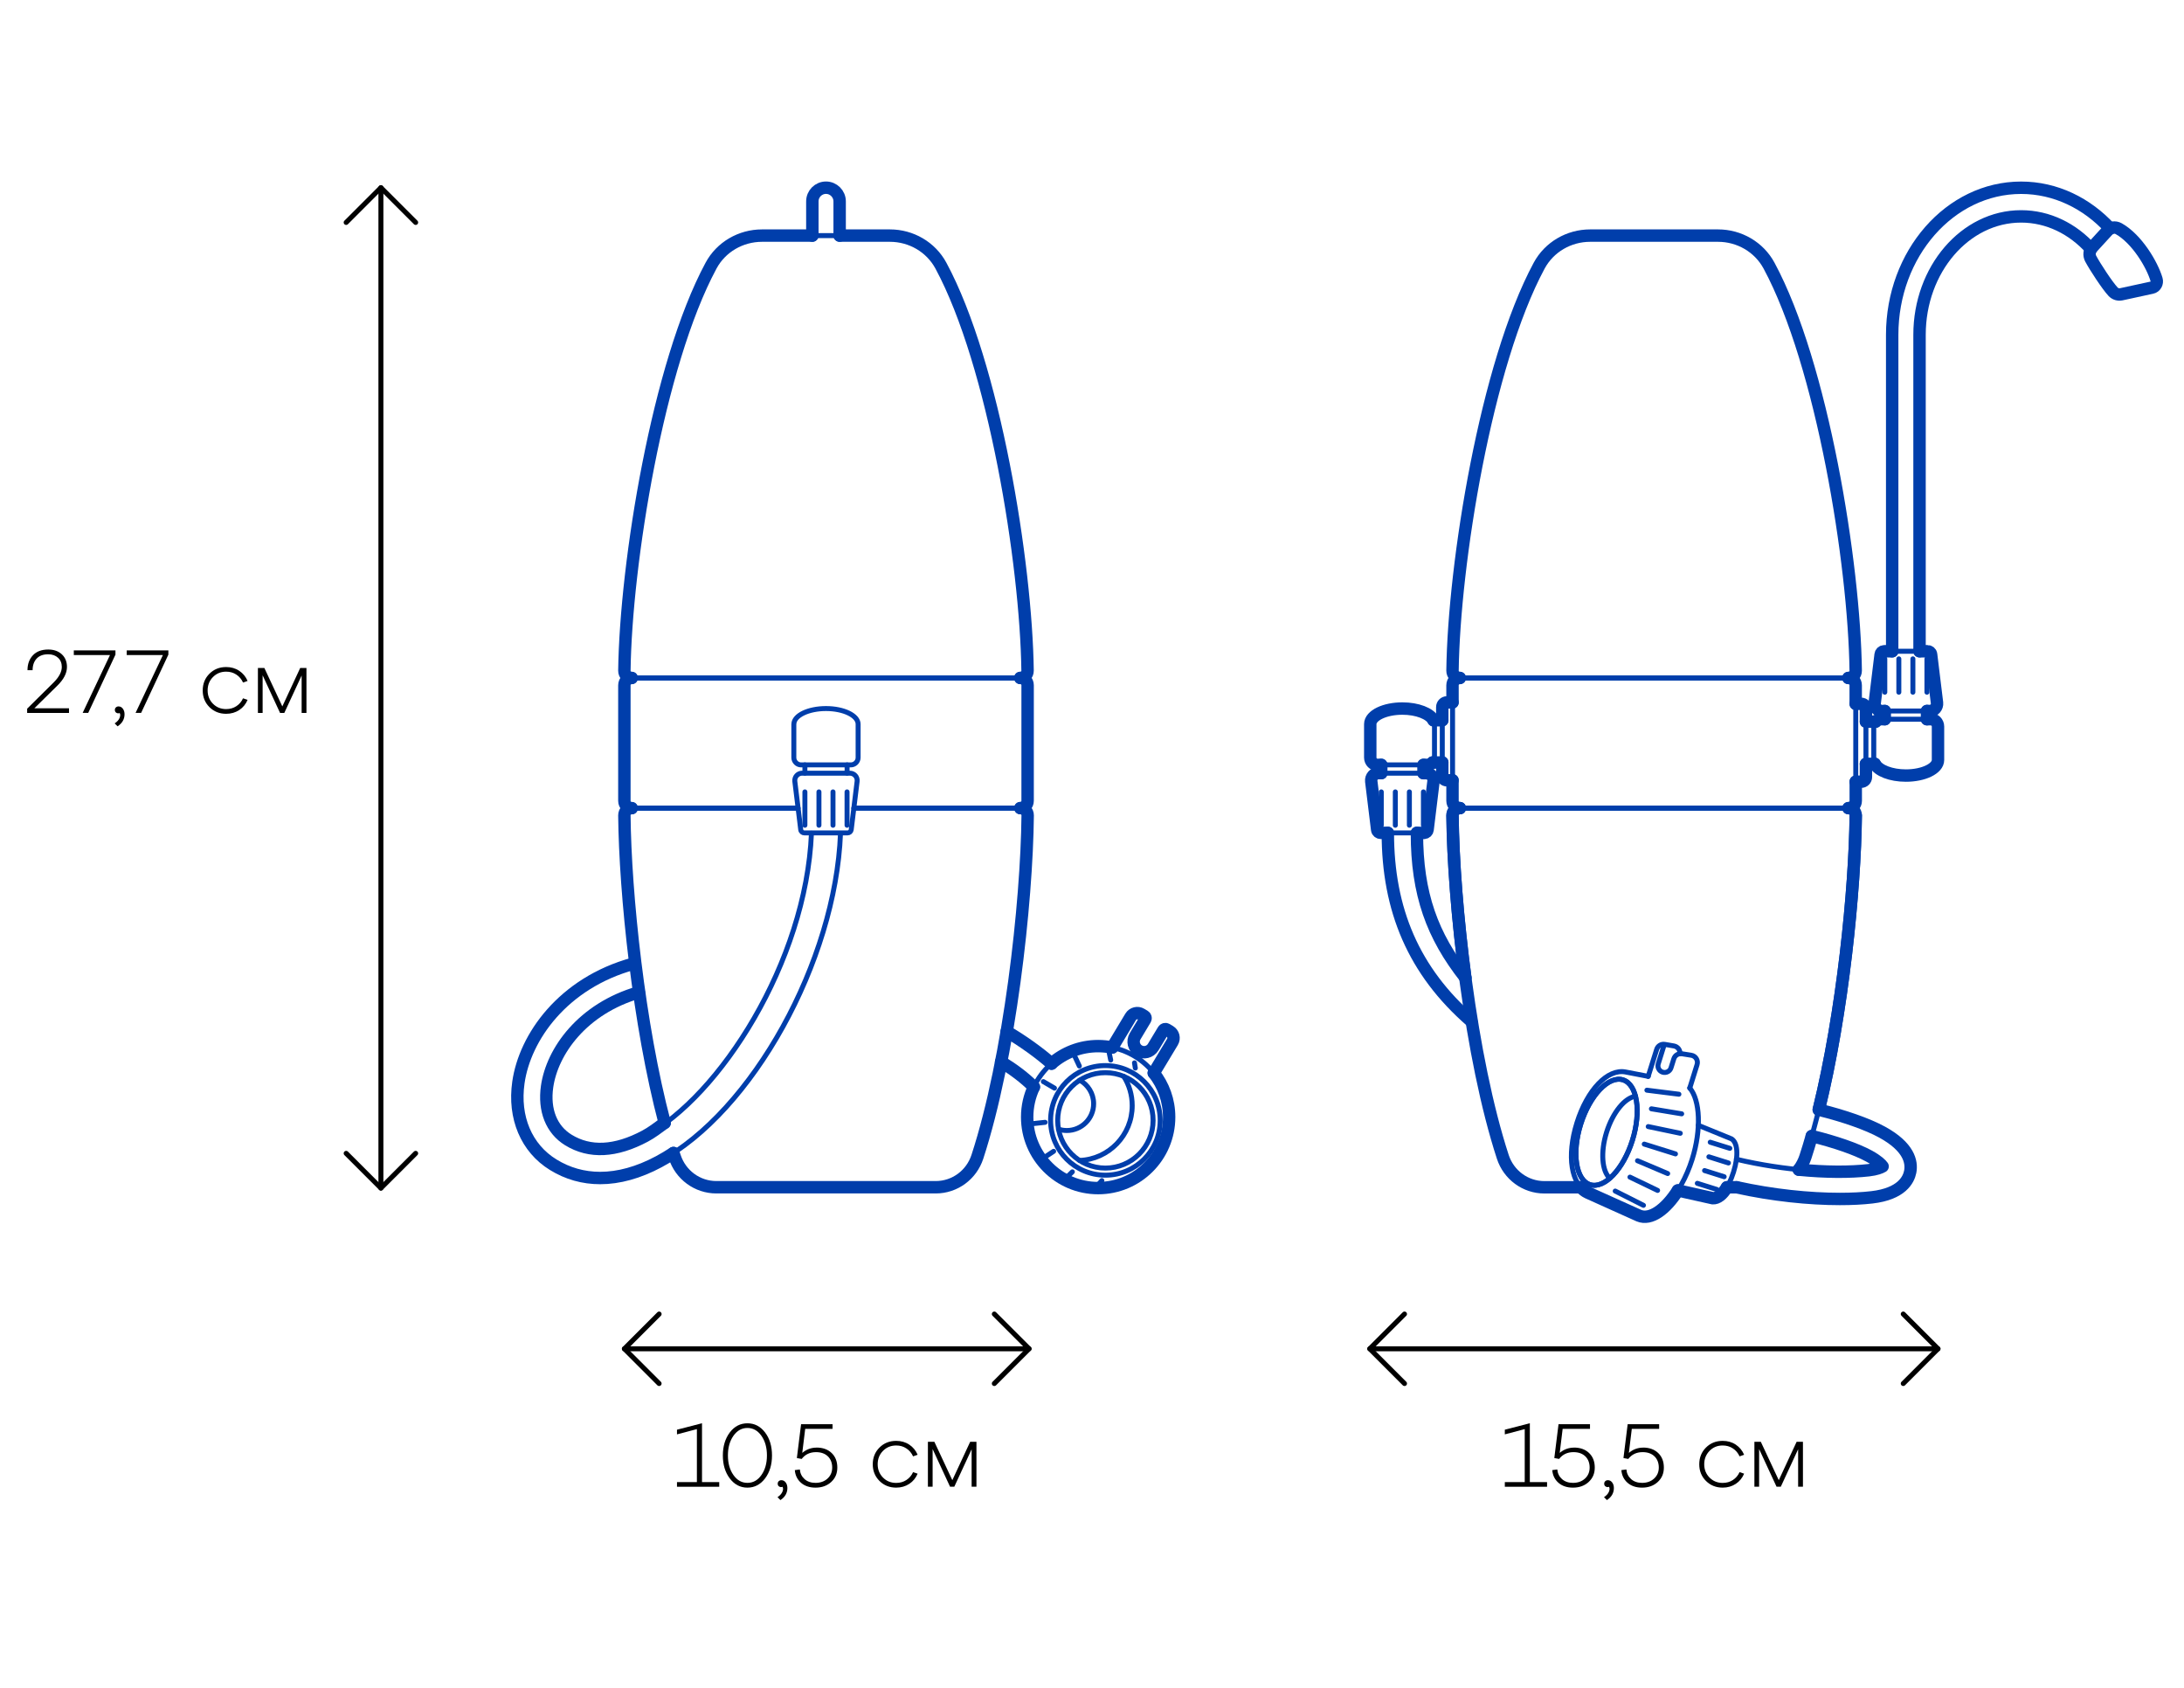 <?xml version="1.0" encoding="UTF-8"?><svg id="Tap_filters" xmlns="http://www.w3.org/2000/svg" viewBox="0 0 440 340"><defs><style>.cls-1{stroke-width:0px;}.cls-2{stroke:#000;}.cls-2,.cls-3,.cls-4{fill:none;stroke-linecap:round;stroke-linejoin:round;}.cls-3{stroke-width:2.5px;}.cls-3,.cls-4{stroke:#003eab;}</style></defs><path class="cls-4" d="m326.98,217.53c2.87.9,3.72,6.36,1.89,12.19-1.83,5.83-5.64,9.83-8.52,8.92-2.87-.9-3.72-6.36-1.89-12.19,1.83-5.83,5.64-9.82,8.52-8.92Z"/><path class="cls-4" d="m326.98,217.53c2.87.9,3.72,6.36,1.89,12.19-1.83,5.83-5.64,9.83-8.52,8.92-2.87-.9-3.72-6.36-1.89-12.19,1.83-5.83,5.64-9.82,8.52-8.92Z"/><path class="cls-4" d="m324.32,237.36c-1.58-1.45-1.91-5.25-.65-9.28,1.26-4.03,3.71-6.97,5.84-7.24"/><path class="cls-4" d="m342.15,226.68l6.68,2.73c1.18.7,1.52,3.18.41,6.71-1.11,3.53-2.8,5.35-4.17,5.25l-7.04-1.57"/><path class="cls-4" d="m335.24,210.58l-1.16,3.71c-.22.71.17,1.47.88,1.69.71.22,1.47-.17,1.69-.88l.57-1.82c.22-.69.91-1.12,1.63-1.01l1.88.3c.88.14,1.44,1.03,1.17,1.89l-1.47,4.71"/><path class="cls-4" d="m338.46,212.27c.06-.74-.45-1.43-1.21-1.57l-1.84-.32c-.72-.13-1.43.3-1.65,1.01l-1.71,5.44"/><path class="cls-4" d="m332.05,216.82l-4.57-.88c-3.59-.69-7.69,3.56-9.79,10.26-2.1,6.7-1.14,12.45,2.17,14.02l10.31,4.64c3.44,1.45,8.42-3.95,10.75-11.36,1.87-5.97,1.6-11.88-.5-14.34"/><line class="cls-4" x1="341.95" y1="238.37" x2="345.9" y2="239.61"/><line class="cls-4" x1="344.55" y1="230.09" x2="348.5" y2="231.32"/><line class="cls-4" x1="343.41" y1="235.8" x2="347.36" y2="237.04"/><line class="cls-4" x1="344.28" y1="233.03" x2="348.22" y2="234.27"/><line class="cls-4" x1="331.26" y1="230.47" x2="337.55" y2="232.44"/><line class="cls-4" x1="329.9" y1="233.82" x2="335.98" y2="236.4"/><line class="cls-4" x1="328.38" y1="237.12" x2="333.95" y2="239.8"/><line class="cls-4" x1="325.41" y1="239.93" x2="331.1" y2="242.8"/><line class="cls-4" x1="331.79" y1="219.61" x2="338.24" y2="220.42"/><line class="cls-4" x1="332.7" y1="223.36" x2="338.8" y2="224.37"/><line class="cls-4" x1="332.06" y1="226.94" x2="338.52" y2="228.29"/><path class="cls-4" d="m292.63,141.49h-1.11c-.53,0-.95.43-.95.95v13.79c0,.53.43.95.95.95h1.11"/><line class="cls-4" x1="278.28" y1="154.08" x2="278.28" y2="155.74"/><line class="cls-4" x1="286.78" y1="154.08" x2="286.78" y2="155.74"/><line class="cls-4" x1="288.62" y1="153.59" x2="290.57" y2="153.59"/><line class="cls-4" x1="288.81" y1="145.09" x2="290.57" y2="145.09"/><line class="cls-4" x1="286.77" y1="166.24" x2="286.77" y2="159.52"/><line class="cls-4" x1="281.11" y1="166.24" x2="281.11" y2="159.52"/><line class="cls-4" x1="278.28" y1="166.24" x2="278.28" y2="159.52"/><line class="cls-4" x1="283.94" y1="166.24" x2="283.94" y2="159.52"/><path class="cls-4" d="m294.1,136.57c-.81,0-1.48-.66-1.47-1.47.29-21.6,6.74-61.69,17.46-81.59,2.03-3.76,6-6.05,10.27-6.05h25.77c4.27,0,8.24,2.29,10.27,6.05,10.73,19.9,17.18,59.99,17.46,81.59.01.81-.66,1.47-1.47,1.47h-78.29Z"/><rect class="cls-4" x="292.63" y="136.57" width="81.23" height="26.22" rx="1" ry="1" transform="translate(666.5 299.37) rotate(180)"/><line class="cls-4" x1="349.86" y1="239.17" x2="347.93" y2="239.17"/><path class="cls-4" d="m295.21,196.95c-6.64-8.46-9.75-16.79-9.75-29.18"/><path class="cls-4" d="m279.6,167.78c0,15.48,5.2,27.85,16.82,37.95"/><path class="cls-3" d="m295.21,196.95c-6.64-8.46-9.75-16.79-9.75-29.18"/><path class="cls-3" d="m279.6,167.78c0,15.48,5.2,27.85,16.82,37.95"/><path class="cls-4" d="m278.17,167.78h8.71c.37,0,.68-.28.73-.64l1.19-9.75c.11-.87-.58-1.64-1.46-1.64h-9.63c-.88,0-1.56.77-1.46,1.64l1.19,9.75c.04.37.36.64.73.64Z"/><path class="cls-3" d="m278.28,155.74h-.56c-.88,0-1.56.77-1.46,1.64l1.19,9.75c.04.37.36.64.73.64h1.42"/><path class="cls-4" d="m276.06,145.87c0-1.74,2.9-3.14,6.47-3.14s6.47,1.41,6.47,3.14v6.74c0,.81-.66,1.47-1.47,1.47h-10.01c-.81,0-1.47-.66-1.47-1.47v-6.74Z"/><path class="cls-4" d="m373.86,157.47h1.11c.53,0,.95-.43.95-.95v-13.79c0-.53-.43-.95-.95-.95h-1.11"/><line class="cls-4" x1="388.22" y1="144.88" x2="388.22" y2="143.22"/><line class="cls-4" x1="379.72" y1="144.88" x2="379.72" y2="143.22"/><line class="cls-4" x1="377.87" y1="145.37" x2="375.92" y2="145.37"/><line class="cls-4" x1="377.68" y1="153.87" x2="375.92" y2="153.87"/><line class="cls-4" x1="379.72" y1="132.72" x2="379.72" y2="139.44"/><line class="cls-4" x1="388.21" y1="132.72" x2="388.21" y2="139.44"/><line class="cls-4" x1="385.38" y1="132.72" x2="385.38" y2="139.44"/><line class="cls-4" x1="382.55" y1="132.72" x2="382.55" y2="139.44"/><path class="cls-4" d="m388.32,131.19h-8.71c-.37,0-.68.28-.73.64l-1.19,9.75c-.11.87.58,1.64,1.46,1.64h9.63c.88,0,1.56-.77,1.46-1.64l-1.19-9.75c-.04-.37-.36-.64-.73-.64Z"/><path class="cls-4" d="m390.44,153.09c0,1.74-2.9,3.14-6.47,3.14s-6.47-1.41-6.47-3.14v-6.74c0-.81.66-1.47,1.47-1.47h10.01c.81,0,1.47.66,1.47,1.47v6.74Z"/><path class="cls-3" d="m290.57,153.59v2.64c0,.53.43.95.95.95h1.11"/><path class="cls-3" d="m292.63,141.49h-1.11c-.53,0-.95.43-.95.95v2.64"/><line class="cls-3" x1="278.28" y1="154.08" x2="278.28" y2="155.74"/><line class="cls-3" x1="286.78" y1="154.08" x2="286.78" y2="155.74"/><line class="cls-3" x1="288.62" y1="153.59" x2="290.57" y2="153.59"/><line class="cls-3" x1="288.81" y1="145.09" x2="290.57" y2="145.09"/><path class="cls-3" d="m292.63,157.18v4.14c0,.81.66,1.47,1.47,1.47"/><path class="cls-3" d="m294.1,136.57c-.81,0-1.47.66-1.47,1.47v3.45"/><path class="cls-3" d="m373.86,141.78v-3.74c0-.81-.66-1.47-1.47-1.47"/><path class="cls-3" d="m372.4,162.79c.81,0,1.47-.66,1.47-1.47v-3.86"/><path class="cls-3" d="m285.46,167.78h1.42c.37,0,.68-.28.73-.64l1.19-9.75c.11-.87-.58-1.64-1.46-1.64h-.56"/><path class="cls-3" d="m375.92,145.37v-2.64c0-.53-.43-.95-.95-.95h-1.11"/><path class="cls-3" d="m373.86,157.47h1.11c.53,0,.95-.43.95-.95v-2.64"/><line class="cls-3" x1="388.22" y1="144.88" x2="388.22" y2="143.22"/><line class="cls-3" x1="379.72" y1="144.88" x2="379.72" y2="143.22"/><line class="cls-3" x1="377.87" y1="145.37" x2="375.92" y2="145.37"/><line class="cls-3" x1="377.68" y1="153.87" x2="375.92" y2="153.87"/><path class="cls-3" d="m381.21,131.19h-1.6c-.37,0-.68.28-.73.65l-1.19,9.75c-.11.87.58,1.64,1.46,1.64h.56"/><path class="cls-3" d="m388.22,143.22h.56c.88,0,1.56-.77,1.46-1.64l-1.19-9.75c-.04-.37-.36-.64-.73-.64h-1.6"/><path class="cls-3" d="m294.1,136.57c-.81,0-1.48-.66-1.47-1.47.29-21.6,6.74-61.69,17.46-81.59,2.03-3.76,6-6.05,10.27-6.05h25.77c4.27,0,8.24,2.29,10.27,6.05,10.73,19.9,17.18,59.99,17.46,81.59.01.81-.66,1.47-1.47,1.47"/><path class="cls-3" d="m294.1,162.79c-.81,0-1.48.65-1.47,1.47.09,8.66.95,20.51,2.58,32.69"/><path class="cls-3" d="m288.63,153.59c-.27.3-.66.49-1.09.49h-.75"/><path class="cls-3" d="m278.28,154.08h-.75c-.81,0-1.47-.66-1.47-1.47v-6.74c0-1.74,2.9-3.14,6.47-3.14,3.02,0,5.56,1.01,6.27,2.37"/><path class="cls-3" d="m366.47,223.33c4.74-19.33,7.24-44.02,7.4-59.07,0-.81-.66-1.47-1.47-1.47"/><path class="cls-3" d="m377.87,145.37c.27-.3.66-.49,1.09-.49h.76"/><path class="cls-3" d="m388.22,144.88h.75c.81,0,1.47.66,1.47,1.47v6.74c0,1.74-2.9,3.14-6.47,3.14-3.02,0-5.56-1.01-6.27-2.37"/><path class="cls-4" d="m421.21,52.11c.85,1.61,3.34,5.41,4.5,6.65.43.46,1.06.65,1.66.52l6.18-1.34c.7-.15,1.13-.91.92-1.63-.89-3.02-3.96-8.18-7.62-10.24-.73-.41-1.63-.28-2.21.35l-3.15,3.44c-.56.61-.67,1.52-.28,2.26Z"/><path class="cls-4" d="m381.21,131.19v-63.75c0-16.33,11.65-29.62,25.97-29.62,6.95,0,13.27,3.13,17.94,8.22"/><path class="cls-4" d="m421.26,50.15c-3.67-4.07-8.63-6.56-14.08-6.56-11.28,0-20.46,10.7-20.46,23.84v63.75"/><path class="cls-3" d="m421.21,52.11c.85,1.61,3.34,5.41,4.5,6.65.43.46,1.06.65,1.66.52l6.18-1.34c.7-.15,1.13-.91.92-1.63-.89-3.02-3.96-8.18-7.62-10.24-.73-.41-1.63-.28-2.21.35l-3.15,3.44c-.56.61-.67,1.52-.28,2.26Z"/><path class="cls-3" d="m381.21,131.19v-63.75c0-16.33,11.65-29.62,25.97-29.62,6.95,0,13.27,3.13,17.94,8.22"/><path class="cls-3" d="m421.26,50.15c-3.67-4.07-8.63-6.56-14.08-6.56-11.28,0-20.46,10.7-20.46,23.84v63.75"/><path class="cls-4" d="m318.44,239.17h-7.29c-3.84,0-7.2-2.49-8.39-6.14-6.51-19.96-9.94-51.04-10.13-68.77,0-.81.65-1.47,1.47-1.47h78.3c.81,0,1.48.65,1.47,1.47-.18,17.72-3.62,48.81-10.13,68.77-.31.95-.77,1.83-1.35,2.6"/><path class="cls-3" d="m318.44,239.17h-7.29c-3.84,0-7.2-2.49-8.39-6.14-6.51-19.96-9.94-51.04-10.13-68.77,0-.81.65-1.47,1.47-1.47"/><path class="cls-4" d="m366.41,223.54c5.09,1.25,9.81,2.89,12.78,4.52,5.38,2.95,6.04,5.98,5.65,7.99-.32,1.62-1.74,4.45-7.72,5.14-1.9.22-4.09.33-6.46.33-6.61,0-14.73-.88-22.52-2.76m1.68-5.24c9.77,2.33,20.04,2.97,26.67,2.2,1.53-.18,2.4-.53,2.79-.77-.27-.38-.98-1.12-2.73-2.08-2.58-1.41-6.89-2.89-11.54-4.03"/><line class="cls-3" x1="349.86" y1="239.17" x2="347.93" y2="239.17"/><path class="cls-3" d="m365.01,228.85c-.41,1.44-.83,2.83-1.27,4.17-.31.95-.77,1.83-1.35,2.6"/><path class="cls-3" d="m373.87,164.26c-.16,15.1-2.67,39.92-7.45,59.28"/><path class="cls-3" d="m366.41,223.54c5.09,1.25,9.81,2.89,12.78,4.52,5.38,2.95,6.04,5.98,5.65,7.99-.32,1.62-1.74,4.45-7.72,5.14-1.9.22-4.09.33-6.46.33-6.13,0-13.55-.75-20.8-2.36m12.54-3.54c5.37.53,10.32.54,14.09.11,1.53-.18,2.4-.53,2.79-.77-.27-.38-.98-1.12-2.73-2.08-2.58-1.41-6.89-2.89-11.54-4.03"/><path class="cls-3" d="m318.45,239.16c.41.46.88.82,1.41,1.07l10.31,4.64c2.35.99,5.41-1.21,7.86-5.06"/><path class="cls-3" d="m347.92,239.16c-.92,1.52-1.95,2.27-2.85,2.21l-7.04-1.57"/><path class="cls-4" d="m135.68,232.26c.08.26.16.51.25.76,1.19,3.65,4.55,6.14,8.39,6.14h44.2c3.84,0,7.2-2.49,8.39-6.14,6.51-19.96,9.95-51.04,10.13-68.77,0-.81-.66-1.47-1.47-1.47h-33.5"/><path class="cls-4" d="m160.76,162.79h-33.5c-.81,0-1.48.65-1.47,1.47.16,15.84,2.92,42.36,8.16,62.07"/><path class="cls-4" d="m127.26,136.57c-.81,0-1.48-.66-1.47-1.47.29-21.6,6.74-61.69,17.46-81.59,2.02-3.76,6-6.05,10.27-6.05h25.77c4.27,0,8.24,2.29,10.27,6.05,10.73,19.9,17.18,59.99,17.46,81.59.01.81-.65,1.47-1.47,1.47h-78.29Z"/><path class="cls-4" d="m172.02,162.79h33.94c.59,0,1.06-.48,1.06-1.06v-24.09c0-.59-.48-1.06-1.06-1.06h-79.1c-.59,0-1.06.48-1.06,1.06v24.09c0,.59.48,1.06,1.06,1.06h33.9"/><line class="cls-4" x1="162.16" y1="154.08" x2="162.16" y2="155.74"/><line class="cls-4" x1="170.66" y1="154.08" x2="170.66" y2="155.74"/><line class="cls-4" x1="170.65" y1="166.24" x2="170.65" y2="159.52"/><line class="cls-4" x1="162.16" y1="166.24" x2="162.16" y2="159.52"/><line class="cls-4" x1="164.99" y1="166.24" x2="164.99" y2="159.52"/><line class="cls-4" x1="167.82" y1="166.24" x2="167.82" y2="159.52"/><path class="cls-4" d="m202.81,207.81c2.79,1.55,6.9,4.49,9.03,6.46"/><path class="cls-4" d="m208.17,218.97c-1.89-1.9-4.05-3.59-6.48-5.07"/><path class="cls-4" d="m128.7,199.9c-11.35,3.28-17.46,11.86-18.48,18.98-.68,4.75.88,8.67,4.29,10.76,4.31,2.65,9.51,2.39,15.45-.78,15.01-8.01,32.43-35.01,33.52-61.01"/><path class="cls-4" d="m169.33,167.89c-1,25.78-17.77,56.07-36.61,66.13-4.09,2.19-8.07,3.28-11.81,3.28h0c-3.38,0-6.56-.89-9.46-2.68-5.4-3.32-8.02-9.51-7.01-16.57,1.3-9.11,8.97-20.03,23.16-23.92"/><path class="cls-4" d="m162.05,167.78h8.71c.37,0,.68-.28.73-.64l1.19-9.75c.11-.87-.58-1.64-1.46-1.64h-9.63c-.88,0-1.56.77-1.46,1.64l1.19,9.75c.04.37.36.64.73.64Z"/><path class="cls-4" d="m159.94,145.87c0-1.74,2.9-3.14,6.47-3.14s6.47,1.41,6.47,3.14v6.74c0,.81-.66,1.47-1.47,1.47h-10.01c-.81,0-1.47-.66-1.47-1.47v-6.74Z"/><path class="cls-3" d="m127.26,136.57c-.81,0-1.47.66-1.47,1.47v23.29c0,.81.66,1.47,1.47,1.47"/><path class="cls-3" d="m205.56,162.79c.81,0,1.47-.66,1.47-1.47v-23.29c0-.81-.66-1.47-1.47-1.47"/><path class="cls-3" d="m169.16,47.46h10.13c4.27,0,8.24,2.29,10.27,6.05,10.73,19.9,17.18,59.99,17.46,81.59.01.81-.65,1.47-1.47,1.47"/><path class="cls-3" d="m127.26,136.57c-.81,0-1.48-.66-1.47-1.47.29-21.6,6.74-61.69,17.46-81.59,2.02-3.76,6-6.05,10.27-6.05h10.13"/><path class="cls-4" d="m169.16,47.46v-6.89c0-1.52-1.23-2.76-2.75-2.76s-2.75,1.23-2.75,2.76v6.89"/><path class="cls-3" d="m169.16,47.46v-6.89c0-1.52-1.23-2.76-2.75-2.76s-2.75,1.23-2.75,2.76v6.89"/><path class="cls-3" d="m127.26,162.79c-.81,0-1.48.65-1.47,1.47.16,15.81,2.91,42.24,8.12,61.93"/><path class="cls-3" d="m128.7,199.9c-11.35,3.28-17.46,11.86-18.48,18.98-.68,4.75.88,8.67,4.29,10.76,4.31,2.65,9.51,2.39,15.45-.78,1.32-.7,2.61-1.69,3.95-2.67"/><path class="cls-3" d="m135.68,232.26c-.98.64-1.97,1.23-2.96,1.76-4.09,2.19-8.07,3.28-11.81,3.28h0c-3.38,0-6.56-.89-9.46-2.68-5.4-3.32-8.02-9.51-7.01-16.57,1.3-9.11,8.97-20.03,23.16-23.92"/><path class="cls-4" d="m235.54,225.03c0,7.9-6.4,14.3-14.3,14.3s-14.3-6.4-14.3-14.3,6.4-14.3,14.3-14.3,14.3,6.4,14.3,14.3Z"/><path class="cls-4" d="m233.74,225.69c0,6.1-4.94,11.04-11.04,11.04s-11.04-4.94-11.04-11.04,4.94-11.04,11.04-11.04,11.04,4.94,11.04,11.04Z"/><path class="cls-4" d="m232.31,225.69c0,5.31-4.3,9.61-9.61,9.61s-9.61-4.3-9.61-9.61,4.3-9.61,9.61-9.61,9.61,4.3,9.61,9.61Z"/><path class="cls-4" d="m226.4,216.83c1.08,1.7,1.7,3.72,1.7,5.89,0,5.96-4.72,10.82-10.62,11.04"/><path class="cls-4" d="m217.52,217.59c1.67.92,2.81,2.7,2.81,4.74,0,2.98-2.42,5.4-5.4,5.4-.59,0-1.15-.09-1.68-.27"/><path class="cls-4" d="m224.07,211.02l3.72-6.19c.44-.73,1.4-.97,2.13-.53l.65.39c.22.13.3.42.16.65l-2.04,3.4c-.6,1.01-.28,2.31.72,2.92,1.01.6,2.31.28,2.92-.73l2.05-3.4c.13-.22.42-.3.65-.16l.65.39c.73.44.97,1.4.53,2.13l-3.77,6.26"/><path class="cls-3" d="m135.68,232.26c.08.26.16.51.25.76,1.19,3.65,4.55,6.14,8.39,6.14h44.2c3.84,0,7.2-2.49,8.39-6.14,6.51-19.96,9.95-51.04,10.13-68.77,0-.81-.66-1.47-1.47-1.47"/><path class="cls-3" d="m202.81,207.81c2.79,1.55,6.9,4.49,9.03,6.46"/><path class="cls-3" d="m208.29,218.97c-1.89-1.9-4.17-3.59-6.6-5.07"/><path class="cls-3" d="m232.45,216.15c1.93,2.44,3.09,5.52,3.09,8.88,0,7.9-6.4,14.3-14.3,14.3s-14.3-6.4-14.3-14.3c0-2.17.48-4.23,1.35-6.07"/><path class="cls-3" d="m211.84,214.26c2.51-2.2,5.8-3.53,9.4-3.53.97,0,1.92.1,2.83.28"/><path class="cls-3" d="m224.07,211.02l3.72-6.19c.44-.73,1.4-.97,2.13-.53l.65.39c.22.13.3.42.16.65l-2.04,3.4c-.6,1.01-.28,2.31.72,2.92,1.01.6,2.31.28,2.92-.73l2.05-3.4c.13-.22.42-.3.65-.16l.65.39c.73.44.97,1.4.53,2.13l-3.77,6.26"/><line class="cls-4" x1="214.96" y1="237.12" x2="216.04" y2="236.06"/><line class="cls-4" x1="228.73" y1="215.15" x2="228.56" y2="214.1"/><line class="cls-4" x1="220.62" y1="239.32" x2="221.99" y2="237.82"/><line class="cls-4" x1="210.73" y1="232.94" x2="212.27" y2="231.92"/><line class="cls-4" x1="208.15" y1="226.34" x2="210.55" y2="226.08"/><line class="cls-4" x1="210.2" y1="217.88" x2="212.44" y2="219.19"/><line class="cls-4" x1="217.45" y1="214.74" x2="216.52" y2="212.75"/><line class="cls-4" x1="223.77" y1="213.54" x2="223.46" y2="212.06"/><line class="cls-2" x1="76.74" y1="37.81" x2="76.74" y2="239.33"/><line class="cls-2" x1="390.44" y1="271.7" x2="275.96" y2="271.7"/><line class="cls-2" x1="207.32" y1="271.7" x2="125.79" y2="271.7"/><path class="cls-1" d="m11.56,138.11l-4.64,4.57h6.98v.94H5.47v-.86l5.4-5.35c1.06-1.08,1.58-2.1,1.58-3.06,0-.77-.25-1.39-.76-1.85-.51-.47-1.17-.7-1.99-.7-1.01,0-1.78.29-2.32.87-.54.58-.81,1.36-.81,2.33h-1.03c0-1.24.37-2.24,1.1-3.01.73-.77,1.76-1.15,3.08-1.15,1.13,0,2.04.32,2.73.96.69.64,1.04,1.49,1.04,2.55,0,1.25-.64,2.5-1.93,3.76Z"/><path class="cls-1" d="m14.87,131.95v-.94h8.39v.86l-5.49,11.74h-1.12l5.51-11.66h-7.29Z"/><path class="cls-1" d="m23.87,142.3c.36,0,.65.15.88.46.23.31.34.68.34,1.12,0,1-.47,1.81-1.4,2.43l-.59-.59c.49-.32.82-.69.99-1.1.17-.41.17-.74.02-.99-.22.1-.43.08-.65-.04-.22-.12-.32-.32-.32-.59,0-.2.07-.37.21-.5.14-.13.32-.2.53-.2Z"/><path class="cls-1" d="m25.53,131.95v-.94h8.39v.86l-5.49,11.74h-1.12l5.51-11.66h-7.29Z"/><path class="cls-1" d="m40.84,139.09c0-1.34.45-2.47,1.35-3.37.9-.9,2.02-1.35,3.37-1.35,1,0,1.87.25,2.64.76.76.51,1.32,1.19,1.68,2.04l-.92.32c-.3-.67-.75-1.21-1.35-1.6-.6-.4-1.28-.59-2.05-.59-1.06,0-1.94.36-2.66,1.09s-1.07,1.62-1.07,2.69.36,1.96,1.07,2.68c.71.72,1.6,1.08,2.66,1.08.77,0,1.45-.19,2.05-.58.6-.39,1.05-.92,1.35-1.59l.92.31c-.36.86-.92,1.55-1.68,2.05-.76.5-1.64.76-2.64.76-1.34,0-2.47-.45-3.37-1.35-.9-.9-1.35-2.02-1.35-3.35Z"/><path class="cls-1" d="m61.74,134.56v9.05h-.97v-7.54l-3.49,7.54h-.86l-3.51-7.58v7.58h-.95v-9.05h1.3l3.62,7.74,3.6-7.74h1.28Z"/><path class="cls-1" d="m141.43,286.71v11.84h3.47v.94h-8.51v-.94h4.01v-10.67l-4.01,1.06v-.94l5.04-1.3Z"/><path class="cls-1" d="m147.03,297.82c-.94-1.23-1.4-2.77-1.4-4.63s.47-3.4,1.4-4.64c.94-1.23,2.12-1.84,3.55-1.84s2.61.61,3.55,1.84c.94,1.23,1.4,2.78,1.4,4.64s-.47,3.4-1.4,4.63c-.94,1.23-2.12,1.85-3.55,1.85s-2.61-.61-3.55-1.85Zm.73-8.59c-.74,1.05-1.11,2.37-1.11,3.95s.37,2.9,1.11,3.95c.74,1.05,1.68,1.58,2.82,1.58s2.08-.52,2.82-1.58c.74-1.05,1.11-2.37,1.11-3.95s-.37-2.9-1.11-3.95c-.74-1.05-1.68-1.58-2.82-1.58s-2.08.53-2.82,1.58Z"/><path class="cls-1" d="m157.41,298.17c.36,0,.65.15.88.46.23.31.34.68.34,1.12,0,1-.47,1.81-1.4,2.43l-.59-.59c.49-.32.82-.69.99-1.1.17-.41.17-.74.02-.99-.22.1-.43.08-.65-.04-.22-.12-.32-.32-.32-.59,0-.2.07-.37.21-.5.14-.13.32-.2.53-.2Z"/><path class="cls-1" d="m164.5,291.6c1.27,0,2.29.37,3.05,1.1.76.73,1.14,1.7,1.14,2.92s-.41,2.15-1.23,2.91c-.82.76-1.88,1.14-3.16,1.14-1.21,0-2.19-.33-2.93-.98-.74-.65-1.16-1.5-1.24-2.55l1.01-.13c.07.79.39,1.44.95,1.94.56.5,1.3.76,2.21.76.98,0,1.79-.29,2.42-.87s.94-1.32.94-2.22-.29-1.69-.87-2.25c-.58-.56-1.38-.85-2.38-.85-1.24,0-2.2.46-2.9,1.37l-.97-.18.85-6.82h6.34v.94h-5.51l-.59,4.84c.84-.71,1.8-1.06,2.88-1.06Z"/><path class="cls-1" d="m175.83,294.97c0-1.34.45-2.47,1.35-3.37.9-.9,2.02-1.35,3.37-1.35,1,0,1.87.25,2.64.76.76.51,1.32,1.19,1.68,2.04l-.92.32c-.3-.67-.75-1.21-1.35-1.6-.6-.4-1.28-.59-2.05-.59-1.06,0-1.94.36-2.66,1.09s-1.07,1.62-1.07,2.69.36,1.96,1.07,2.68c.71.72,1.6,1.08,2.66,1.08.77,0,1.45-.19,2.05-.58.6-.39,1.05-.92,1.35-1.59l.92.31c-.36.86-.92,1.55-1.68,2.05-.76.5-1.64.76-2.64.76-1.34,0-2.47-.45-3.37-1.35-.9-.9-1.35-2.02-1.35-3.35Z"/><path class="cls-1" d="m196.72,290.43v9.05h-.97v-7.54l-3.49,7.54h-.86l-3.51-7.58v7.58h-.95v-9.05h1.3l3.62,7.74,3.6-7.74h1.28Z"/><path class="cls-1" d="m308.21,286.71v11.84h3.47v.94h-8.51v-.94h4.01v-10.67l-4.01,1.06v-.94l5.04-1.3Z"/><path class="cls-1" d="m317.1,291.6c1.27,0,2.29.37,3.05,1.1.76.73,1.14,1.7,1.14,2.92s-.41,2.15-1.23,2.91c-.82.76-1.88,1.14-3.16,1.14-1.21,0-2.19-.33-2.93-.98-.74-.65-1.16-1.5-1.24-2.55l1.01-.13c.07.79.39,1.44.95,1.94.56.5,1.3.76,2.21.76.98,0,1.79-.29,2.42-.87s.94-1.32.94-2.22-.29-1.69-.87-2.25c-.58-.56-1.38-.85-2.38-.85-1.24,0-2.2.46-2.9,1.37l-.97-.18.85-6.82h6.34v.94h-5.51l-.59,4.84c.84-.71,1.8-1.06,2.88-1.06Z"/><path class="cls-1" d="m323.92,298.17c.36,0,.65.15.88.46s.34.68.34,1.12c0,1-.47,1.81-1.4,2.43l-.59-.59c.49-.32.82-.69.99-1.1.17-.41.17-.74.02-.99-.22.1-.43.08-.65-.04-.22-.12-.32-.32-.32-.59,0-.2.07-.37.21-.5.14-.13.31-.2.53-.2Z"/><path class="cls-1" d="m331.02,291.6c1.27,0,2.29.37,3.05,1.1.76.73,1.14,1.7,1.14,2.92s-.41,2.15-1.23,2.91-1.88,1.14-3.16,1.14c-1.21,0-2.19-.33-2.93-.98-.74-.65-1.16-1.5-1.24-2.55l1.01-.13c.07.79.39,1.44.95,1.94.56.5,1.3.76,2.21.76.98,0,1.79-.29,2.42-.87.63-.58.95-1.32.95-2.22s-.29-1.69-.87-2.25c-.58-.56-1.38-.85-2.38-.85-1.24,0-2.2.46-2.9,1.37l-.97-.18.85-6.82h6.34v.94h-5.51l-.59,4.84c.84-.71,1.8-1.06,2.88-1.06Z"/><path class="cls-1" d="m342.34,294.97c0-1.34.45-2.47,1.35-3.37.9-.9,2.02-1.35,3.37-1.35,1,0,1.88.25,2.64.76.76.51,1.32,1.19,1.68,2.04l-.92.32c-.3-.67-.75-1.21-1.35-1.6-.6-.4-1.29-.59-2.05-.59-1.06,0-1.94.36-2.65,1.09-.71.73-1.07,1.62-1.07,2.69s.36,1.96,1.07,2.68c.71.72,1.6,1.08,2.65,1.08.77,0,1.45-.19,2.05-.58.6-.39,1.05-.92,1.35-1.59l.92.31c-.36.86-.92,1.55-1.68,2.05-.76.5-1.64.76-2.64.76-1.34,0-2.47-.45-3.37-1.35-.9-.9-1.35-2.02-1.35-3.35Z"/><path class="cls-1" d="m363.23,290.43v9.05h-.97v-7.54l-3.49,7.54h-.86l-3.51-7.58v7.58h-.95v-9.05h1.29l3.62,7.74,3.6-7.74h1.28Z"/><polyline class="cls-2" points="69.74 44.81 76.74 37.81 83.74 44.81"/><polyline class="cls-2" points="83.74 232.33 76.74 239.33 69.74 232.33"/><polyline class="cls-2" points="383.44 264.7 390.44 271.7 383.44 278.7"/><polyline class="cls-2" points="282.96 278.7 275.96 271.7 282.96 264.7"/><polyline class="cls-2" points="200.32 264.7 207.32 271.7 200.32 278.7"/><polyline class="cls-2" points="132.79 278.7 125.79 271.7 132.79 264.7"/></svg>